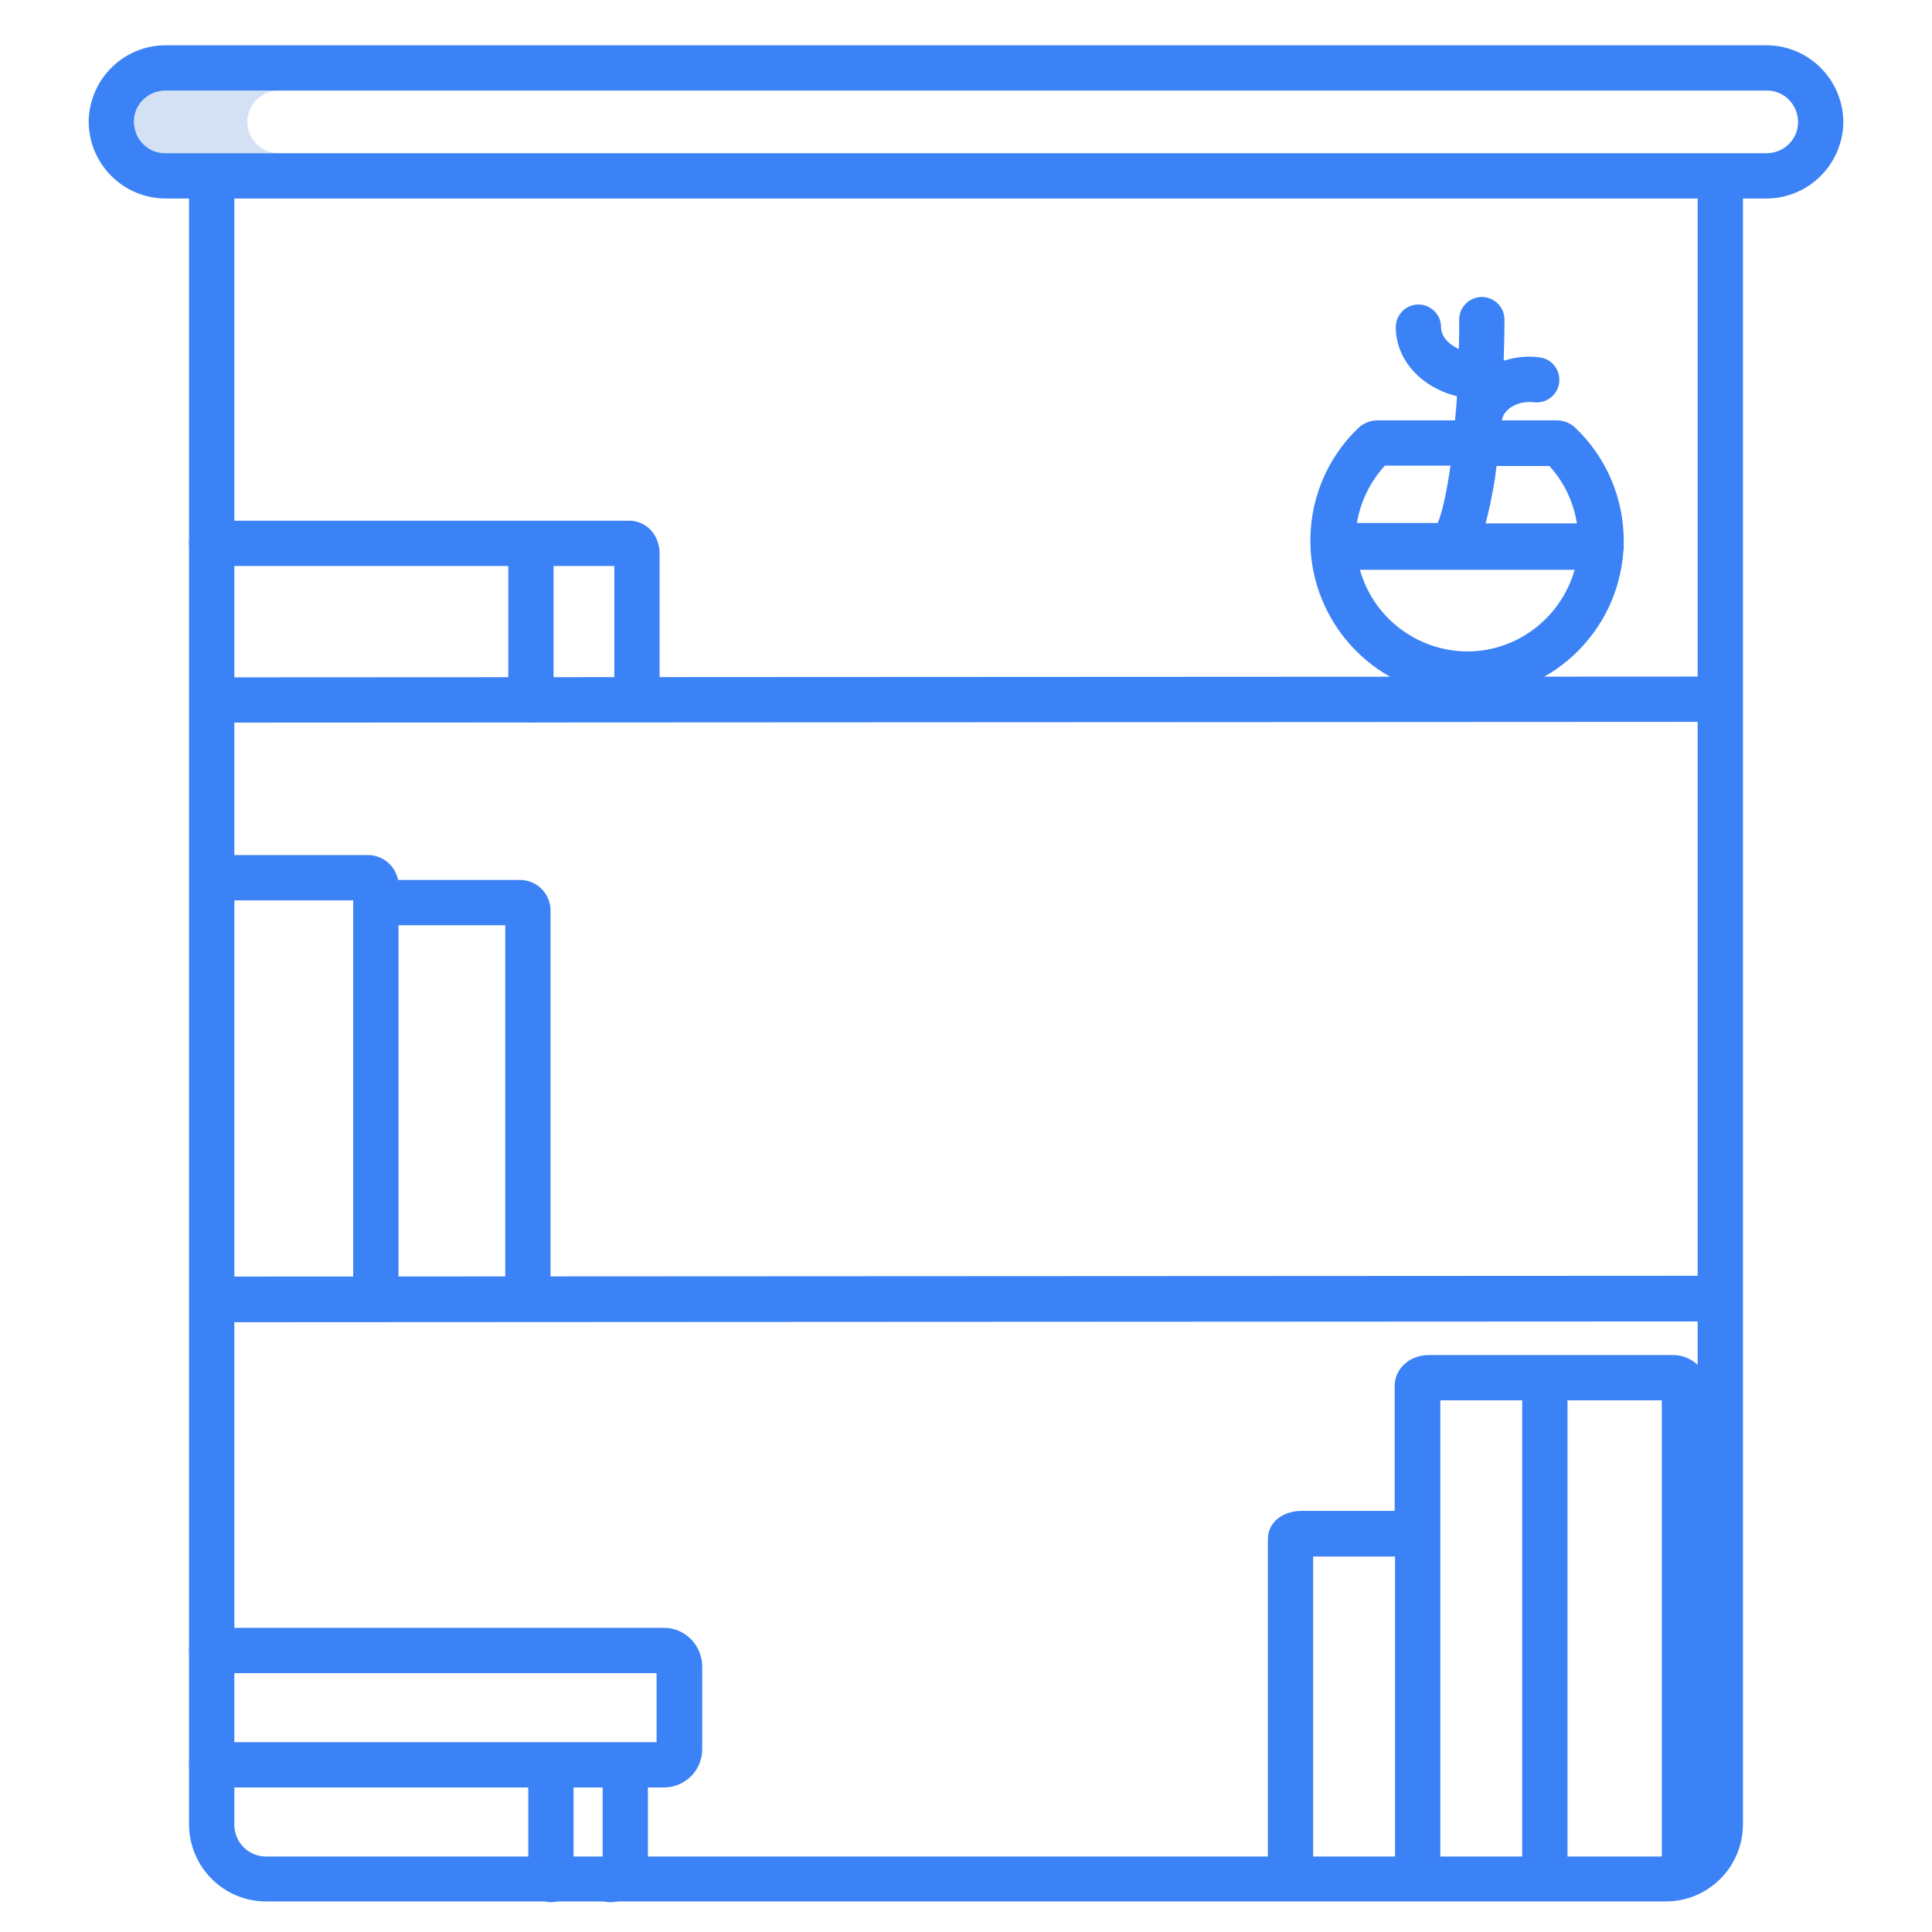 <?xml version="1.0" encoding="utf-8"?>
<!-- Generator: Adobe Illustrator 28.3.0, SVG Export Plug-In . SVG Version: 6.00 Build 0)  -->
<svg version="1.1" id="Layer_1" xmlns="http://www.w3.org/2000/svg" xmlns:xlink="http://www.w3.org/1999/xlink" x="0px" y="0px"
	 viewBox="0 0 512 512" style="enable-background:new 0 0 512 512;" xml:space="preserve">
<style type="text/css">
	.st0{fill:#D4E1F4;}
	.st1{fill:#3B82F6;}
</style>
<path class="st0" d="M65.5,32.3c0.1-4.7,3.9-8.4,8.6-8.3h-30c-4.6-0.2-8.4,3.4-8.6,8s3.4,8.4,8,8.6h30.6
	C69.4,40.7,65.6,37,65.5,32.3z"/>
<path class="st1" d="M50.1,144c0,3.3,2.7,6,6,6h78.6v35.5c0,3.3,2.7,6,6,6s6-2.7,6-6V150h16.1v32.6c0,3.3,2.7,6,6,6s6-2.7,6-6v-35.9
	c0-4.9-3.5-8.7-8-8.7H56.1C52.8,138,50.1,140.7,50.1,144L50.1,144z M139.9,350.1c3.3,0,6-2.7,6-6V241c-0.2-4.5-3.9-7.9-8.3-7.8
	h-32.1c-0.8-3.9-4.2-6.7-8.2-6.6H56.2c-3.3,0-6,2.7-6,6s2.7,6,6,6h37.4v105.6c0,3.3,2.7,6,6,6s6-2.7,6-6v-99h28.3v98.9
	C133.9,347.4,136.6,350.1,139.9,350.1L139.9,350.1z M443.3,359.1h-64.7c-5,0-9,3.6-9,8.2v33.1H345c-5.2,0-9,3.1-9,7.5v89.7
	c0,3.3,2.7,6,6,6s6-2.7,6-6v-85.1h21.7v85.1c0,3.3,2.7,6,6,6s6-2.7,6-6V371.1h21.7v126.4c0,3.3,2.7,6,6,6s6-2.7,6-6V371.1h25v125.4
	c0,3.3,2.7,6,6,6s6-2.7,6-6V367.4C452.3,362.8,448.3,359.1,443.3,359.1L443.3,359.1z M175.8,431.4H56.1c-3.3,0-6,2.7-6,6s2.7,6,6,6
	H174v18.3H56.1c-3.3,0-6,2.7-6,6s2.7,6,6,6H140v24.4c0,3.3,2.7,6,6,6s6-2.7,6-6v-24.4h7.7v18.7c-3.1,1.1-4.8,4.5-3.7,7.7
	c0.8,2.4,3.1,4,5.7,4c5.6,0,10-4.9,10-11.2v-19.2h4.2c5.6,0,10.1-4.4,10.2-10v-22.3C185.9,435.8,181.4,431.3,175.8,431.4
	L175.8,431.4z M417.5,113.4c-1.3-1.3-3.1-2-5-2H398c0.5-3.1,4.4-5.3,8.5-4.8c3.3,0.4,6.3-1.9,6.7-5.2c0.4-3.3-1.9-6.3-5.2-6.7
	c-3.2-0.4-6.4-0.1-9.5,0.9c0.1-3.6,0.2-7.2,0.2-10.9c0-3.3-2.7-6-6-6s-6,2.7-6,6c0,2.7,0,5.3-0.1,7.8c-2.8-1.3-4.7-3.4-4.7-5.8
	c0-3.3-2.7-6-6-6s-6,2.7-6,6c0,8.7,6.8,16,16.2,18.3c-0.1,2.2-0.3,4.4-0.5,6.4H365c-1.8,0-3.6,0.7-5,2c-8.6,8.2-13.2,19.7-12.7,31.6
	v0.4c1.2,21.3,18.2,38.2,39.5,39.3h2c21.8,0,39.8-16.8,41.4-38.5c0.1-0.4,0.1-0.8,0.1-1.1v-1.8C430.3,132,425.7,121.2,417.5,113.4
	L417.5,113.4z M417.9,138.7h-24.2c0.9-3.4,1.6-6.8,2.2-10.3c0.3-1.6,0.5-3.2,0.7-4.9h14C414.4,127.6,417,133,417.9,138.7z
	 M367,123.4h17.4c-1.1,7.6-2.3,12.7-3.4,15.2h-21.4C360.5,133,363.1,127.7,367,123.4z M387.4,172.6c-12.7-0.7-23.6-9.4-27-21.6h56.9
	C413.5,164.3,401.1,173.3,387.4,172.6z"/>
<path class="st1" d="M467.9,12H44.1c-11.3-0.1-20.5,9-20.6,20.3c0.1,11.3,9.3,20.4,20.6,20.3h6v431c0.1,11.3,9.3,20.4,20.6,20.3
	h370.6c11.3,0.1,20.5-9,20.6-20.3v-431h6c11.3,0.1,20.5-9,20.6-20.3C488.4,21,479.2,11.9,467.9,12z M449.9,338.1l-387.8,0.2V191.5
	l387.8-0.2V338.1z M441.3,492H70.7c-4.7,0.1-8.5-3.6-8.6-8.3V350.4l387.8-0.2v133.5C449.8,488.4,446,492.1,441.3,492L441.3,492z
	 M449.9,179.3l-387.8,0.2V52.6h387.8V179.3z M467.9,40.6H44.1c-4.6,0.2-8.4-3.4-8.6-8s3.4-8.4,8-8.6h424.4c4.6-0.2,8.4,3.4,8.6,8
	s-3.4,8.4-8,8.6H467.9z"/>
</svg>

